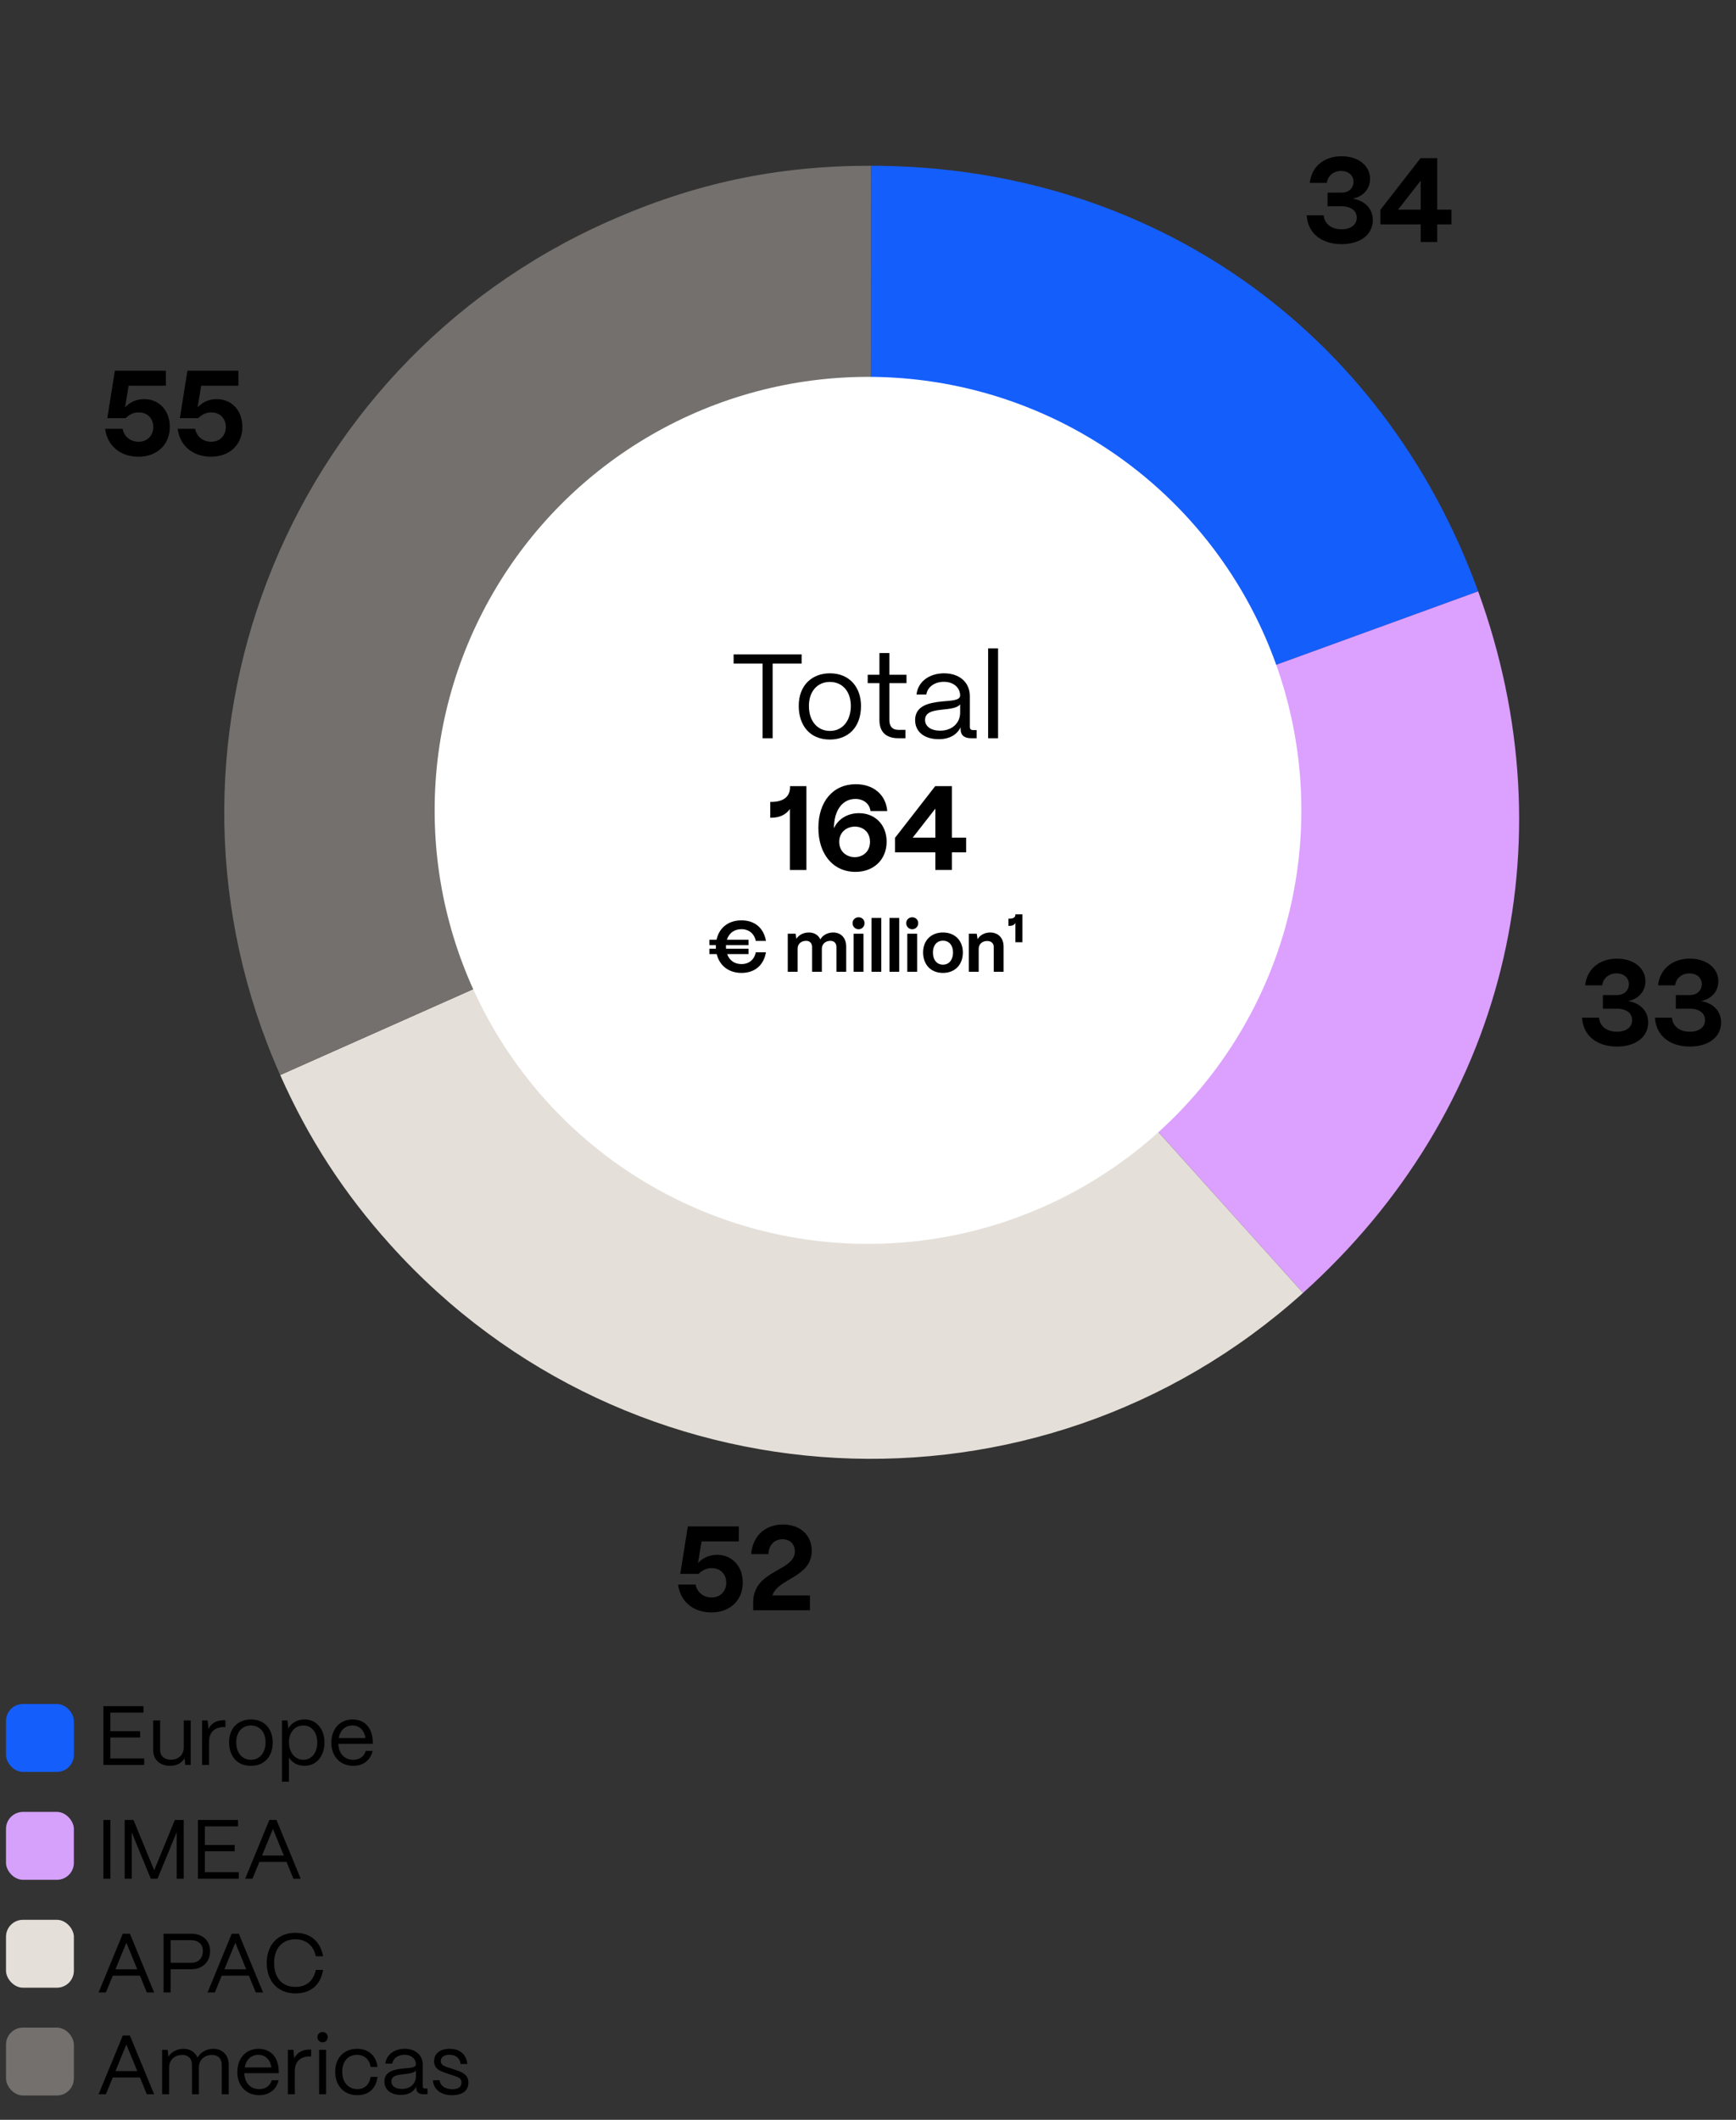 <svg xmlns="http://www.w3.org/2000/svg" width="290" height="354" viewBox="0 0 290 354"><rect x="0" y="0" width="290" height="354" fill="#333333" stroke="none"/><g data-name="Graphics"><path d="M145.458 135.648l.039-107.969c46.571.017 85.52 27.31 101.433 71.078l-101.471 36.891z" fill="#145efc"/><path d="M145.458 135.648l101.471-36.891c15.444 42.479 4.346 86.922-29.255 117.154l-72.217-80.263z" fill="#dca0ff"/><path d="M145.458 135.648l72.217 80.263c-44.328 39.884-112.595 36.282-152.48-8.046-7.777-8.644-13.662-17.713-18.388-28.337l98.651-43.88z" fill="#e5dfd9"/><path d="M145.458 135.648l-98.651 43.88c-24.234-54.483.288-118.296 54.771-142.53 14.384-6.398 28.176-9.324 43.918-9.319l-.039 107.969z" fill="#73706d"/><circle cx="145" cy="135.331" r="72.396" fill="#fff"/><path d="M17.567 71.611h2.92c.221 1.28 1.301 2.16 2.661 2.16 1.58 0 2.46-1.16 2.46-2.46s-.859-2.44-2.44-2.44c-.82 0-1.54.32-2.181.96h-3.061l1.261-7.922h8.521v2.5h-6.221l-.601 3.621c.74-.8 1.82-1.38 3.201-1.38 2.5 0 4.28 1.92 4.28 4.621 0 2.981-2.12 5.001-5.241 5.001-2.98 0-5.201-1.781-5.561-4.661zM29.687 71.611h2.92c.221 1.28 1.301 2.16 2.661 2.16 1.58 0 2.46-1.16 2.46-2.46s-.859-2.44-2.44-2.44c-.82 0-1.54.32-2.181.96h-3.061l1.261-7.922h8.521v2.5h-6.221l-.601 3.621c.74-.8 1.82-1.38 3.201-1.38 2.5 0 4.28 1.92 4.28 4.621 0 2.981-2.12 5.001-5.241 5.001-2.98 0-5.201-1.781-5.561-4.661z"/><g><path d="M218.287 35.951h2.82c.16 1.46 1.32 2.341 3.001 2.341 1.58 0 2.54-.78 2.54-1.94s-.96-1.9-2.54-1.9h-2.341v-2.281h2.341c1.3 0 2-.86 2-1.821 0-1.04-.84-1.8-2.061-1.8-1.28 0-2.24.8-2.4 2h-2.841c.261-2.681 2.361-4.461 5.302-4.461 2.78 0 4.761 1.561 4.761 3.781 0 1.7-1.18 2.98-2.9 3.301 2.08.34 3.36 1.72 3.36 3.58 0 2.401-2.061 4.021-5.201 4.021-3.36 0-5.681-1.82-5.841-4.821zM237.328 40.412v-2.94h-6.741v-2.421l6.722-8.642h2.78v8.602h2.381v2.461h-2.381v2.94h-2.761zm-3.78-5.401h3.78V30.17l-3.78 4.841z"/></g><g><path d="M264.287 169.951h2.82c.16 1.46 1.32 2.341 3.001 2.341 1.58 0 2.54-.78 2.54-1.94s-.96-1.9-2.54-1.9h-2.341v-2.281h2.341c1.3 0 2-.86 2-1.821 0-1.04-.84-1.8-2.061-1.8-1.28 0-2.24.8-2.4 2h-2.841c.261-2.681 2.361-4.461 5.302-4.461 2.78 0 4.761 1.561 4.761 3.781 0 1.7-1.18 2.98-2.9 3.301 2.08.34 3.36 1.72 3.36 3.58 0 2.401-2.061 4.021-5.201 4.021-3.36 0-5.681-1.82-5.841-4.821zM276.467 169.951h2.82c.16 1.46 1.32 2.341 3.001 2.341 1.58 0 2.54-.78 2.54-1.94s-.96-1.9-2.54-1.9h-2.341v-2.281h2.341c1.3 0 2-.86 2-1.821 0-1.04-.84-1.8-2.061-1.8-1.28 0-2.24.8-2.4 2h-2.841c.261-2.681 2.361-4.461 5.302-4.461 2.78 0 4.761 1.561 4.761 3.781 0 1.7-1.18 2.98-2.9 3.301 2.08.34 3.36 1.72 3.36 3.58 0 2.401-2.061 4.021-5.201 4.021-3.36 0-5.681-1.82-5.841-4.821z"/></g><g><path d="M113.28 264.611h2.92c.221 1.28 1.301 2.16 2.661 2.16 1.58 0 2.46-1.16 2.46-2.46s-.859-2.44-2.44-2.44c-.82 0-1.54.32-2.181.96h-3.061l1.261-7.922h8.521v2.5H117.2l-.601 3.621c.74-.8 1.82-1.38 3.201-1.38 2.5 0 4.28 1.92 4.28 4.621 0 2.981-2.12 5.001-5.241 5.001-2.98 0-5.201-1.781-5.561-4.661zM129.04 266.432h6.262v2.48h-9.482v-1.32c0-5.481 6.962-5.121 6.962-8.521 0-1.201-.82-2.021-2.061-2.021-1.28 0-2.32.9-2.341 2.48h-2.9c.261-3.121 2.421-4.941 5.321-4.941 2.86 0 4.801 1.761 4.801 4.381 0 4.481-5.701 4.602-6.562 7.462z"/></g><g><path d="M127.391 123.282V110.82h-4.841v-1.541h11.362v1.541h-4.841v12.462h-1.681zM133.43 117.881c0-3.541 2.32-5.441 5.201-5.441 3.381 0 5.201 2.44 5.201 5.441 0 3.66-2.221 5.621-5.201 5.621-3.4 0-5.201-2.421-5.201-5.621zm8.702 0c0-2.381-1.381-4.001-3.501-4.001s-3.501 1.62-3.501 4.001c0 2.72 1.581 4.181 3.501 4.181 2.261 0 3.501-1.88 3.501-4.181zM150.071 123.282c-2.061 0-3.161-1.06-3.161-3.021v-6.181h-1.96v-1.4h1.96v-3.621h1.66v3.621h2.861v1.4h-2.861v6.181c0 1.061.521 1.621 1.501 1.621h1.18v1.4h-1.18zM152.87 120.261c0-2.44 2.36-2.9 4.48-3.12 1.62-.16 3.021-.14 3.041-1-.021-1.34-1.12-2.281-2.721-2.281-1.54 0-2.741.86-2.921 2.121h-1.641c.2-2.081 2.081-3.541 4.602-3.541 2.62 0 4.301 1.561 4.301 3.801v5.161c0 .34.18.52.54.52h.601v1.36h-.94c-1.141 0-1.74-.52-1.74-1.5v-.32c-.62 1.22-1.82 1.98-3.661 1.98-2.4 0-3.94-1.241-3.94-3.181zm7.522-1.26v-1.38c-.46.62-1.641.74-2.94.88-1.461.16-2.921.36-2.921 1.72 0 1.1 1 1.8 2.521 1.8 1.98 0 3.341-1.26 3.341-3.021zM165.07 123.282v-15.003h1.66v15.003h-1.66zM131.951 145.282V135.1c-.66.96-1.721 1.46-3.161 1.46h-.12v-2.64h.12c2.061 0 3.181-.86 3.181-2.441v-.2h2.741v14.003h-2.761zM136.71 138.26c0-4.421 2.461-7.301 6.262-7.301 2.961 0 5.021 1.78 5.241 4.48h-2.801c-.12-1.18-1.141-2.021-2.501-2.021-2.08 0-3.4 1.701-3.58 4.301-.021.22-.04.4-.021.6.641-1.46 2.181-2.521 4.181-2.521 2.701 0 4.621 1.94 4.621 4.761 0 2.98-2.141 5.041-5.201 5.041-3.74 0-6.201-2.96-6.201-7.341zm8.622 2.321c0-1.721-1.261-2.541-2.521-2.541-1.301 0-2.62.86-2.62 2.541 0 1.7 1.3 2.561 2.6 2.561 1.261 0 2.541-.841 2.541-2.561zM156.252 145.282v-2.941h-6.742v-2.42l6.722-8.642h2.78v8.602h2.381v2.46h-2.381v2.941h-2.76zm-3.781-5.401h3.781v-4.841l-3.781 4.841zM126.252 159.031h1.703c-.384 2.183-1.884 3.442-4.09 3.442-2.135 0-3.67-1.211-4.138-3.143h-1.224v-.899h1.092c-.013-.12-.013-.24-.013-.372v-.228h-1.079v-.899h1.199c.408-1.955 1.931-3.238 4.162-3.238 2.206 0 3.718 1.271 4.09 3.43h-1.703c-.24-1.199-1.151-1.955-2.387-1.955-1.212 0-2.087.659-2.435 1.763h3.609v.899h-3.766v.228c0 .132 0 .252.012.372h3.754v.899h-3.562c.359 1.044 1.223 1.667 2.387 1.667 1.259 0 2.158-.744 2.387-1.967zM131.596 162.282v-6.356h1.319l.119.852c.372-.6 1.128-1.055 2.087-1.055.9 0 1.571.419 1.919 1.151.349-.636 1.128-1.151 2.147-1.151 1.319 0 2.171.935 2.171 2.351v4.209h-1.632v-4.138c0-.624-.384-1.032-.995-1.032-.863 0-1.439.564-1.439 1.319v3.85h-1.631v-4.138c0-.624-.384-1.032-.995-1.032-.864 0-1.428.564-1.428 1.319v3.85h-1.643zM142.42 154.162c0-.563.443-.983 1.007-.983s.995.42.995.983c0 .576-.432 1.02-.995 1.02s-1.007-.444-1.007-1.02zm.18 8.12v-6.356h1.643v6.356H142.6zM145.587 162.282v-8.995h1.632v8.995h-1.632zM148.587 162.282v-8.995h1.632v8.995h-1.632zM151.384 154.162c0-.563.443-.983 1.007-.983s.995.42.995.983c0 .576-.432 1.02-.995 1.02s-1.007-.444-1.007-1.02zm.179 8.12v-6.356h1.643v6.356h-1.643zM154.203 159.056c0-2.063 1.392-3.334 3.322-3.334 2.062 0 3.322 1.427 3.322 3.334 0 2.11-1.379 3.418-3.322 3.418-2.075 0-3.322-1.439-3.322-3.418zm5.001 0c0-1.188-.659-1.967-1.679-1.967s-1.679.779-1.679 1.967c0 1.271.684 2.039 1.679 2.039 1.044 0 1.679-.84 1.679-2.039zM161.847 162.282v-6.356h1.319l.145.912c.359-.648 1.151-1.115 2.099-1.115 1.355 0 2.242.923 2.242 2.362v4.198h-1.643v-4.125c0-.612-.408-1.02-1.115-1.02-.815 0-1.403.54-1.403 1.307v3.838h-1.644zM169.622 157.353v-3.238c-.191.408-.636.504-1.007.504h-.156v-1.211h.156c.636 0 1.007-.192 1.007-.648v-.072h1.176v4.666h-1.176z"/></g></g><g data-name="EN"><rect x="1.002" y="284.564" width="11.338" height="11.338" rx="2.834" ry="2.834" fill="#145efc"/><rect x="1.002" y="302.583" width="11.338" height="11.338" rx="2.834" ry="2.834" fill="#d5a1fb"/><rect x="1.002" y="320.601" width="11.338" height="11.338" rx="2.834" ry="2.834" fill="#e5dfd9"/><rect x="1.002" y="338.601" width="11.338" height="11.338" rx="2.834" ry="2.834" fill="#73706d"/><path d="M17.271 294.733v-9.806h6.695v1.079h-5.532v3.096h4.973v1.05h-4.973v3.502h5.658v1.079h-6.821zM25.587 292.268v-4.958h1.163v4.916c0 1.064.742 1.639 1.793 1.639 1.387 0 2.143-.924 2.157-2.045v-4.51h1.162v7.424h-.924l-.099-1.121c-.49.841-1.387 1.275-2.409 1.275-1.807 0-2.844-1.107-2.844-2.62zM33.763 294.733v-7.424h.925l.14 1.414c.477-.952 1.345-1.456 2.578-1.456h.252v1.148h-.252c-1.569 0-2.479.896-2.479 2.423v3.895h-1.163zM38.271 290.951c0-2.479 1.625-3.811 3.643-3.811 2.367 0 3.642 1.709 3.642 3.811 0 2.563-1.555 3.937-3.642 3.937-2.382 0-3.643-1.695-3.643-3.937zm6.093 0c0-1.667-.967-2.802-2.451-2.802s-2.451 1.135-2.451 2.802c0 1.905 1.106 2.928 2.451 2.928 1.583 0 2.451-1.317 2.451-2.928zM47.104 297.535v-10.226h.925l.126 1.345c.532-.925 1.513-1.514 2.718-1.514 1.961 0 3.334 1.569 3.334 3.839 0 2.311-1.373 3.908-3.334 3.908-1.135 0-2.073-.519-2.605-1.387v4.034h-1.163zm5.898-6.556c0-1.667-.938-2.83-2.325-2.83-1.4 0-2.409 1.135-2.409 2.773 0 1.737 1.009 2.956 2.423 2.956 1.373 0 2.312-1.19 2.312-2.899zM55.351 291.049c0-2.535 1.639-3.908 3.516-3.908 2.045 0 3.362 1.373 3.404 3.755v.321h-5.758c.07 1.583.995 2.662 2.494 2.662 1.036 0 1.793-.519 2.101-1.485h1.135c-.336 1.527-1.541 2.494-3.235 2.494-2.199 0-3.656-1.611-3.656-3.839zm5.701-.798c-.21-1.303-.995-2.102-2.186-2.102-1.177 0-2.045.771-2.283 2.102h4.469zM17.271 313.733v-9.806h1.177v9.806h-1.177zM20.827 313.733v-9.806h1.472l3.459 8.404 3.446-8.404h1.484v9.806h-1.176v-7.761l-3.194 7.761h-1.135l-3.18-7.732v7.732h-1.177zM33.063 313.733v-9.806h6.695v1.079h-5.532v3.096h4.973v1.05h-4.973v3.502h5.658v1.079h-6.821zM40.959 313.733l4.034-9.806h1.19l4.048 9.806h-1.218l-1.149-2.802h-4.538l-1.148 2.802h-1.219zm2.815-3.866h3.642l-1.82-4.44-1.821 4.44zM16.473 332.733l4.034-9.806h1.191l4.048 9.806h-1.219l-1.148-2.802H18.84l-1.148 2.802h-1.219zm2.815-3.866h3.643l-1.821-4.44-1.821 4.44zM27.323 332.733v-9.806h4.637c2.045 0 3.138 1.303 3.138 2.872 0 1.988-1.401 3.054-3.138 3.054H28.5v3.88h-1.177zm1.177-4.959h3.516c1.219 0 1.877-.883 1.877-1.975 0-1.163-.84-1.793-1.877-1.793H28.5v3.768zM34.673 332.733l4.034-9.806h1.19l4.048 9.806h-1.218l-1.149-2.802H37.04l-1.148 2.802h-1.219zm2.815-3.866h3.642l-1.82-4.44-1.821 4.44zM44.557 327.803c0-2.914 1.779-5.029 4.791-5.029 2.493 0 4.202 1.457 4.622 3.923h-1.218c-.364-1.793-1.625-2.844-3.404-2.844-2.199 0-3.558 1.526-3.558 3.95 0 2.507 1.358 4.006 3.558 4.006 1.835 0 3.025-.994 3.404-2.844h1.218c-.434 2.55-2.059 3.923-4.622 3.923-3.012 0-4.791-2.115-4.791-5.085zM16.473 349.733l4.034-9.806h1.191l4.048 9.806h-1.219l-1.148-2.802H18.84l-1.148 2.802h-1.219zm2.815-3.866h3.643l-1.821-4.44-1.821 4.44zM27.085 349.733v-7.424h.925l.112 1.148c.504-.799 1.471-1.317 2.535-1.317 1.12 0 1.961.575 2.339 1.472.477-.869 1.499-1.472 2.634-1.472 1.568 0 2.577 1.107 2.577 2.62v4.973h-1.162v-4.931c0-.995-.617-1.639-1.611-1.639-1.387 0-2.199.924-2.213 2.059v4.511h-1.148v-4.931c0-.995-.617-1.639-1.611-1.639-1.387 0-2.199.924-2.213 2.059v4.511h-1.163zM39.643 346.049c0-2.535 1.64-3.908 3.517-3.908 2.045 0 3.361 1.373 3.403 3.755v.321h-5.757c.07 1.583.994 2.662 2.493 2.662 1.037 0 1.793-.519 2.102-1.485h1.134c-.336 1.527-1.54 2.494-3.235 2.494-2.199 0-3.656-1.611-3.656-3.839zm5.701-.798c-.21-1.303-.994-2.102-2.185-2.102-1.177 0-2.046.771-2.283 2.102h4.468zM48.085 349.733v-7.424h.925l.14 1.414c.477-.952 1.345-1.456 2.578-1.456h.252v1.148h-.252c-1.569 0-2.479.896-2.479 2.423v3.895h-1.163zM53.026 340.194c0-.49.379-.854.869-.854s.854.364.854.854-.364.868-.854.868-.869-.378-.869-.868zm.281 9.539v-7.424h1.163v7.424h-1.163zM55.994 345.979c0-2.494 1.64-3.839 3.656-3.839 1.863 0 3.193 1.121 3.404 3.026h-1.135c-.196-1.233-1.051-2.018-2.298-2.018-1.471 0-2.451 1.079-2.451 2.83 0 1.891 1.148 2.899 2.535 2.899 1.191 0 2.004-.757 2.214-2.045h1.135c-.211 1.919-1.443 3.054-3.362 3.054-2.409 0-3.698-1.766-3.698-3.908zM64.213 347.618c0-1.709 1.652-2.031 3.138-2.186 1.135-.112 2.115-.098 2.129-.7-.014-.938-.784-1.597-1.905-1.597-1.078 0-1.919.603-2.045 1.484h-1.148c.14-1.456 1.457-2.479 3.222-2.479 1.835 0 3.012 1.093 3.012 2.662v3.613c0 .238.126.364.378.364h.42v.953h-.658c-.798 0-1.219-.364-1.219-1.051v-.225c-.434.854-1.274 1.388-2.563 1.388-1.681 0-2.759-.869-2.759-2.228zm5.266-.883v-.967c-.322.435-1.148.519-2.06.617-1.022.111-2.045.252-2.045 1.204 0 .771.7 1.261 1.766 1.261 1.387 0 2.339-.883 2.339-2.115zM72.318 347.394h1.135c.084.967.967 1.499 2.087 1.499 1.051 0 1.555-.406 1.555-1.148 0-.7-.546-.854-1.316-1.121l-1.079-.363c-1.092-.364-2.185-.701-2.185-2.046 0-1.261.98-2.073 2.605-2.073 1.639 0 2.773.883 2.955 2.536H76.94c-.126-1.037-.854-1.541-1.862-1.541-.911 0-1.443.406-1.443 1.051 0 .771.812.924 1.429 1.134l1.009.337c1.358.448 2.171.91 2.171 2.143 0 1.303-.952 2.088-2.759 2.088-1.766 0-3.068-.925-3.166-2.494z"/></g></svg>
